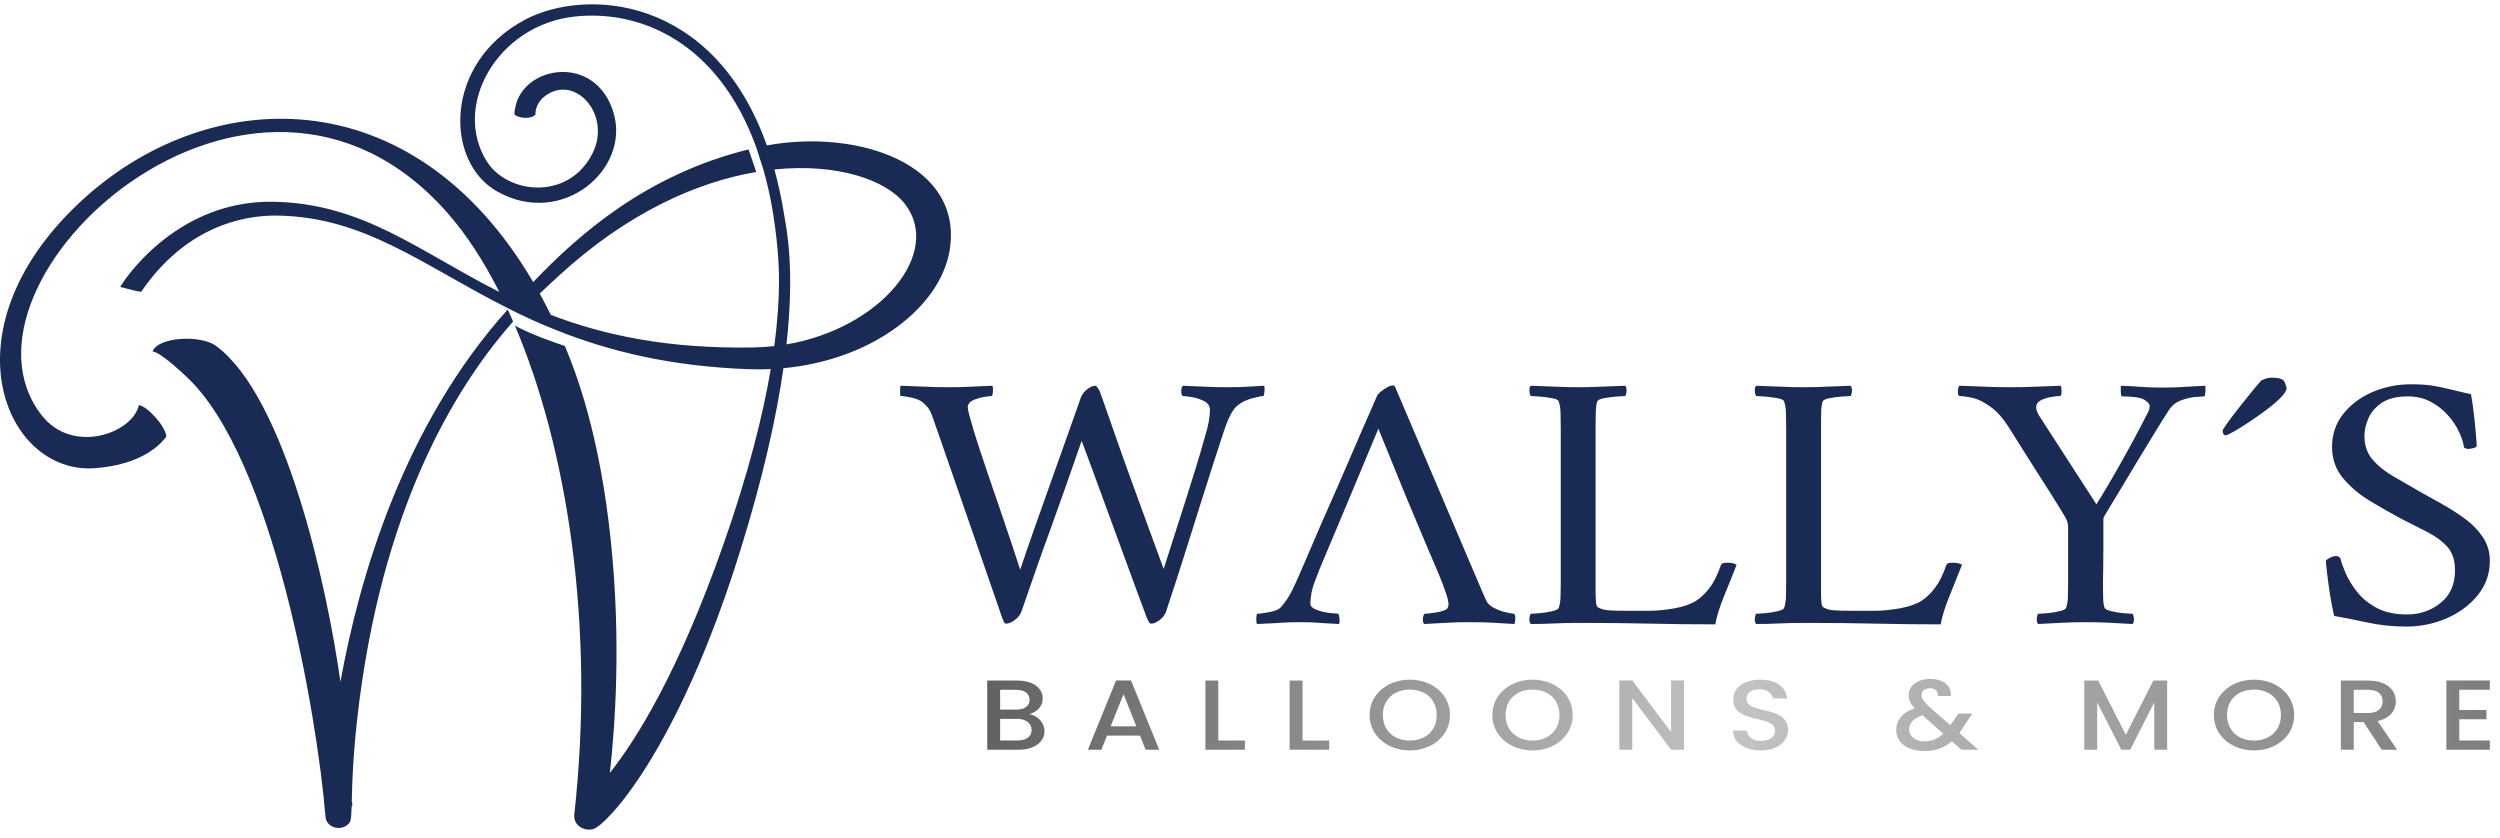 <svg xmlns="http://www.w3.org/2000/svg" width="164" height="55" viewBox="0 0 164 55" fill="none"><path fill-rule="evenodd" clip-rule="evenodd" d="M33.259 20.189C27.73 17.406 23.907 14.204 18.141 14.142C15.782 14.117 12.099 14.982 9.259 19.145C8.851 19.087 8.634 19.011 7.892 18.825C7.886 18.756 11.357 13.126 17.915 13.235C23.815 13.332 27.482 16.491 32.755 19.151C31.718 17.099 30.572 15.35 29.354 13.968C16.53 -0.6 -4.092 18.514 2.738 27.246C4.76 29.829 8.623 28.435 9.089 26.65C9.096 26.625 9.105 26.6 9.112 26.573C9.619 26.634 10.822 27.881 10.918 28.633C10.258 29.516 8.867 30.509 6.239 30.712C0.364 31.167 -3.718 21.745 5.137 13.365C13.485 5.464 27.026 4.939 34.976 18.504C37.94 15.411 42.367 11.463 49.107 9.802L49.611 11.282C45.73 11.941 41.15 13.948 36.614 18.133C36.323 18.402 35.908 18.773 35.405 19.259C35.653 19.709 35.894 20.175 36.13 20.655C39.58 21.975 43.8 22.904 49.495 22.791C49.935 22.782 50.367 22.752 50.791 22.705C51.258 19.241 51.083 17.232 51.011 16.406C50.842 14.46 50.531 12.733 50.103 11.205L49.617 9.681C47.108 2.74 41.985 0.629 37.723 1.083C32.608 1.628 29.652 6.96 31.932 10.584C33.292 12.743 37.275 13.17 38.852 10.093C40.197 7.47 37.59 4.679 35.607 6.422C35.54 6.483 35.155 6.848 35.123 7.43C35.121 7.462 35.142 7.502 35.119 7.526C34.801 7.855 33.962 7.739 33.761 7.511C33.709 7.451 33.787 7.136 33.8 7.065C34.285 4.316 39.062 3.465 40.247 7.389C41.364 11.089 36.913 14.943 32.648 12.581C29.157 10.647 29.075 4.131 34.453 1.286C38.359 -0.779 46.779 -0.378 50.306 9.539C56.278 8.44 63.23 10.761 62.296 16.429C61.696 20.065 57.344 23.596 51.393 24.154C50.943 27.278 50.087 31.225 48.551 36.154C44.436 49.357 39.748 54.159 38.918 54.386C38.304 54.555 37.596 54.124 37.673 53.434C39.055 40.987 37.19 29.38 33.779 21.361C34.847 21.935 36.044 22.349 37.058 22.701C37.78 24.426 39.346 28.467 40.074 35.522C40.758 42.123 40.343 47.713 40.006 50.707C41.806 48.422 44.498 44.087 47.411 35.844C49.12 31.009 50.059 27.173 50.562 24.212C50.079 24.234 49.588 24.237 49.088 24.218C43.919 24.028 39.942 23.021 36.627 21.709C35.504 21.269 34.382 20.773 33.259 20.189ZM49.107 9.802C49.277 9.759 49.446 9.719 49.617 9.681L49.107 9.802ZM33.658 21.089C30.27 24.941 25.348 32.433 23.587 45.887C23.155 49.196 23.106 51.345 23.075 52.592C23.114 52.72 23.148 52.847 23.065 52.917C23.049 53.48 23.028 53.806 22.95 53.93C22.547 54.565 21.42 54.386 21.353 53.581C20.799 46.853 17.907 30.079 12.286 24.764C11.253 23.785 10.356 23.071 10.004 23.055C10.39 22.082 13.178 21.957 14.173 22.692C18.707 26.036 21.428 38.32 22.333 44.727C23.597 37.741 26.517 27.856 33.308 20.3L33.658 21.089ZM36.627 21.709C36.764 22.015 36.901 22.327 37.033 22.643C37.042 22.662 37.05 22.681 37.058 22.701L36.627 21.709ZM51.592 22.593C57.799 21.538 61.857 16.566 59.353 13.367C58.138 11.817 54.949 10.687 50.801 11.118C51.054 12.034 51.269 13.019 51.44 14.079C51.592 15.018 52.153 17.561 51.592 22.593Z" fill="#192A55"></path><path fill-rule="evenodd" clip-rule="evenodd" d="M87.17 35.889C87.07 36.128 86.957 36.393 86.833 36.684C86.645 37.125 86.479 37.539 86.336 37.924C86.175 38.326 86.072 38.663 86.026 38.936C85.982 39.209 85.959 39.425 85.959 39.586C85.959 39.763 86.099 39.904 86.376 40.007C86.653 40.112 86.941 40.18 87.236 40.212C87.532 40.244 87.716 40.261 87.788 40.261C87.823 40.293 87.851 40.393 87.868 40.562C87.886 40.73 87.878 40.855 87.842 40.935C87.501 40.919 87.209 40.902 86.968 40.887L86.242 40.838C86 40.822 85.682 40.815 85.287 40.815C84.893 40.815 84.562 40.822 84.293 40.838L83.486 40.887C83.217 40.902 82.877 40.919 82.464 40.935C82.429 40.902 82.411 40.802 82.411 40.633C82.411 40.465 82.429 40.34 82.464 40.261C82.626 40.261 82.899 40.224 83.284 40.152C83.67 40.08 83.926 39.964 84.05 39.803C84.32 39.498 84.548 39.156 84.736 38.779C84.925 38.402 85.109 38.005 85.287 37.587L85.543 36.997C85.713 36.604 85.942 36.071 86.229 35.396C86.515 34.722 86.842 33.971 87.209 33.144C87.578 32.317 87.949 31.466 88.325 30.592C88.702 29.716 89.065 28.877 89.414 28.075C89.764 27.272 90.073 26.566 90.342 25.955C90.414 25.827 90.571 25.683 90.812 25.522C91.054 25.361 91.238 25.281 91.364 25.281C91.4 25.281 91.421 25.286 91.431 25.293C91.44 25.301 91.462 25.314 91.498 25.329L96.847 37.901C97.242 38.831 97.466 39.346 97.52 39.442C97.609 39.618 97.784 39.771 98.044 39.899C98.305 40.028 98.563 40.12 98.823 40.176C99.083 40.233 99.249 40.261 99.321 40.261C99.393 40.34 99.419 40.465 99.402 40.633C99.383 40.802 99.366 40.902 99.348 40.935C98.829 40.902 98.362 40.875 97.95 40.851C97.538 40.826 97.045 40.815 96.472 40.815C95.862 40.815 95.356 40.826 94.953 40.851C94.549 40.875 94.043 40.902 93.434 40.935C93.361 40.87 93.33 40.758 93.34 40.597C93.348 40.437 93.388 40.325 93.46 40.261C93.621 40.261 93.873 40.233 94.213 40.176C94.554 40.12 94.787 40.043 94.912 39.947C94.984 39.883 95.02 39.771 95.02 39.611C95.02 39.466 94.961 39.22 94.844 38.876C94.728 38.531 94.58 38.141 94.401 37.708C94.223 37.274 94.043 36.853 93.864 36.443C93.835 36.377 93.807 36.312 93.778 36.249L92.276 32.678L90.422 28.123L88.495 32.739L87.52 35.057L87.519 35.058L87.318 35.541C87.27 35.653 87.221 35.77 87.17 35.889ZM62.275 25.402C62.848 25.402 63.332 25.39 63.726 25.365C64.121 25.342 64.578 25.322 65.097 25.305C65.132 25.369 65.147 25.494 65.138 25.679C65.128 25.863 65.097 25.964 65.044 25.98C64.971 25.98 64.811 26 64.559 26.04C64.308 26.08 64.067 26.152 63.834 26.257C63.601 26.361 63.484 26.526 63.484 26.75C63.484 26.814 63.52 26.983 63.592 27.256C63.664 27.529 63.762 27.874 63.888 28.292C64.085 28.933 64.354 29.756 64.694 30.76C65.034 31.763 65.402 32.839 65.797 33.987C66.191 35.135 66.567 36.263 66.925 37.371C67.23 36.456 67.57 35.468 67.947 34.408L69.076 31.229C69.453 30.17 69.802 29.191 70.124 28.292C70.447 27.392 70.707 26.654 70.904 26.076C70.994 25.851 71.137 25.667 71.335 25.522C71.532 25.378 71.702 25.305 71.845 25.305C71.917 25.305 72.016 25.425 72.141 25.667C72.176 25.763 72.289 26.076 72.477 26.605C72.665 27.135 72.903 27.814 73.189 28.64C73.476 29.468 73.799 30.374 74.158 31.362C74.516 32.349 74.883 33.356 75.259 34.384C75.636 35.412 75.995 36.391 76.335 37.322C76.622 36.424 76.881 35.612 77.115 34.89C77.348 34.168 77.567 33.482 77.774 32.831C77.98 32.181 78.19 31.511 78.405 30.82C78.62 30.13 78.844 29.367 79.077 28.533C79.167 28.26 79.238 27.971 79.293 27.665C79.346 27.36 79.373 27.103 79.373 26.895C79.373 26.637 79.247 26.445 78.997 26.317C78.745 26.188 78.477 26.1 78.19 26.052C77.904 26.004 77.707 25.98 77.598 25.98C77.527 25.948 77.491 25.844 77.491 25.667C77.491 25.49 77.527 25.369 77.598 25.305C78.082 25.322 78.557 25.342 79.024 25.365C79.49 25.39 79.964 25.402 80.448 25.402C80.86 25.402 81.178 25.397 81.403 25.39C81.627 25.382 81.85 25.369 82.074 25.354C82.299 25.337 82.581 25.322 82.922 25.305C82.957 25.369 82.966 25.498 82.949 25.69C82.93 25.883 82.904 25.98 82.867 25.98C82.76 25.98 82.523 26.028 82.156 26.124C81.788 26.22 81.47 26.373 81.201 26.582C81.021 26.726 80.86 26.939 80.717 27.22C80.574 27.501 80.421 27.882 80.26 28.364C79.776 29.841 79.337 31.205 78.942 32.458C78.548 33.71 78.158 34.946 77.774 36.167C77.388 37.386 76.962 38.703 76.496 40.116C76.425 40.325 76.285 40.509 76.079 40.67C75.874 40.83 75.681 40.911 75.502 40.911C75.448 40.911 75.394 40.858 75.341 40.754C75.286 40.65 75.251 40.573 75.232 40.526C75.018 39.964 74.766 39.289 74.479 38.502C74.193 37.715 73.888 36.885 73.566 36.009C73.243 35.135 72.929 34.28 72.625 33.445C72.32 32.61 72.042 31.851 71.792 31.169C71.54 30.487 71.339 29.942 71.186 29.532L70.957 28.918C70.582 29.993 70.232 30.992 69.91 31.916C69.587 32.839 69.269 33.73 68.956 34.589C68.641 35.447 68.327 36.323 68.014 37.214C67.7 38.105 67.364 39.072 67.006 40.116C66.934 40.325 66.791 40.509 66.576 40.67C66.361 40.83 66.164 40.911 65.984 40.911C65.931 40.911 65.881 40.858 65.837 40.754C65.791 40.65 65.76 40.573 65.742 40.526C65.241 39.064 64.77 37.704 64.331 36.443C63.892 35.183 63.448 33.903 63.001 32.602C62.552 31.302 62.059 29.881 61.522 28.34C61.361 27.874 61.226 27.493 61.118 27.195C61.011 26.898 60.832 26.646 60.581 26.438C60.402 26.276 60.146 26.16 59.815 26.088C59.483 26.015 59.236 25.98 59.075 25.98C59.057 25.98 59.048 25.871 59.048 25.654C59.048 25.438 59.057 25.322 59.075 25.305C59.685 25.322 60.218 25.342 60.675 25.365C61.132 25.39 61.665 25.402 62.275 25.402ZM104.671 27.81V38.852C104.671 39.085 104.68 39.297 104.698 39.49C104.716 39.682 104.752 39.795 104.805 39.827C104.985 39.94 105.204 40.007 105.464 40.032C105.724 40.056 106.131 40.068 106.687 40.068H108.166C108.669 40.068 109.219 40.015 109.82 39.911C110.42 39.806 110.899 39.642 111.258 39.417C111.58 39.209 111.881 38.92 112.159 38.551C112.436 38.181 112.683 37.683 112.898 37.057C112.933 36.961 113.059 36.913 113.275 36.913C113.597 36.913 113.812 36.961 113.919 37.057C113.669 37.7 113.395 38.382 113.099 39.104C112.804 39.827 112.611 40.445 112.522 40.958C111.106 40.958 109.699 40.943 108.3 40.911C106.903 40.879 105.325 40.862 103.569 40.862C102.96 40.862 102.412 40.875 101.929 40.898C101.445 40.922 100.943 40.935 100.424 40.935C100.352 40.87 100.321 40.758 100.329 40.597C100.338 40.437 100.369 40.325 100.424 40.261C100.531 40.261 100.728 40.248 101.015 40.224C101.302 40.2 101.575 40.156 101.835 40.092C102.095 40.028 102.234 39.955 102.252 39.876C102.324 39.682 102.364 39.434 102.372 39.128C102.382 38.824 102.386 38.495 102.386 38.141V28.099C102.386 27.746 102.382 27.413 102.372 27.099C102.364 26.787 102.324 26.534 102.252 26.34C102.234 26.244 102.095 26.173 101.835 26.124C101.575 26.076 101.302 26.04 101.015 26.015C100.728 25.992 100.531 25.98 100.424 25.98C100.369 25.915 100.338 25.803 100.329 25.643C100.321 25.482 100.352 25.369 100.424 25.305C100.961 25.322 101.489 25.342 102.009 25.365C102.529 25.39 103.041 25.402 103.542 25.402C104.062 25.402 104.568 25.39 105.061 25.365C105.554 25.342 106.07 25.322 106.607 25.305C106.678 25.369 106.71 25.482 106.701 25.643C106.693 25.803 106.661 25.915 106.607 25.98C106.5 25.98 106.303 25.992 106.016 26.015C105.728 26.04 105.46 26.076 105.208 26.124C104.958 26.173 104.814 26.244 104.778 26.34C104.725 26.502 104.694 26.71 104.684 26.967C104.675 27.224 104.671 27.505 104.671 27.81ZM119.458 27.81V38.852C119.458 39.085 119.467 39.297 119.484 39.49C119.503 39.682 119.538 39.795 119.593 39.827C119.771 39.94 119.991 40.007 120.251 40.032C120.511 40.056 120.919 40.068 121.474 40.068H122.953C123.455 40.068 124.006 40.015 124.606 39.911C125.206 39.806 125.686 39.642 126.045 39.417C126.368 39.209 126.668 38.92 126.945 38.551C127.223 38.181 127.469 37.683 127.685 37.057C127.721 36.961 127.845 36.913 128.061 36.913C128.384 36.913 128.598 36.961 128.706 37.057C128.455 37.7 128.182 38.382 127.886 39.104C127.591 39.827 127.398 40.445 127.308 40.958C125.892 40.958 124.485 40.943 123.087 40.911C121.689 40.879 120.112 40.862 118.355 40.862C117.746 40.862 117.2 40.875 116.715 40.898C116.231 40.922 115.73 40.935 115.21 40.935C115.138 40.87 115.107 40.758 115.116 40.597C115.125 40.437 115.156 40.325 115.21 40.261C115.318 40.261 115.515 40.248 115.801 40.224C116.088 40.2 116.361 40.156 116.621 40.092C116.881 40.028 117.02 39.955 117.038 39.876C117.11 39.682 117.15 39.434 117.16 39.128C117.168 38.824 117.173 38.495 117.173 38.141V28.099C117.173 27.746 117.168 27.413 117.16 27.099C117.15 26.787 117.11 26.534 117.038 26.34C117.02 26.244 116.881 26.173 116.621 26.124C116.361 26.076 116.088 26.04 115.801 26.015C115.515 25.992 115.318 25.98 115.21 25.98C115.156 25.915 115.125 25.803 115.116 25.643C115.107 25.482 115.138 25.369 115.21 25.305C115.748 25.322 116.277 25.342 116.797 25.365C117.315 25.39 117.827 25.402 118.328 25.402C118.848 25.402 119.354 25.39 119.847 25.365C120.34 25.342 120.856 25.322 121.393 25.305C121.466 25.369 121.496 25.482 121.487 25.643C121.479 25.803 121.447 25.915 121.393 25.98C121.286 25.98 121.089 25.992 120.802 26.015C120.516 26.04 120.246 26.076 119.996 26.124C119.744 26.173 119.601 26.244 119.566 26.34C119.511 26.502 119.48 26.71 119.471 26.967C119.463 27.224 119.458 27.505 119.458 27.81ZM135.669 38.141V34.577C135.669 34.368 135.606 34.151 135.482 33.927C135.105 33.301 134.769 32.755 134.473 32.289C134.177 31.823 133.894 31.382 133.626 30.964C133.357 30.547 133.074 30.102 132.779 29.628C132.483 29.155 132.138 28.604 131.744 27.979C131.457 27.545 131.188 27.212 130.937 26.979C130.687 26.746 130.382 26.534 130.024 26.34C129.791 26.212 129.527 26.12 129.231 26.064C128.935 26.008 128.706 25.98 128.545 25.98C128.474 25.98 128.437 25.883 128.437 25.69C128.437 25.498 128.474 25.369 128.545 25.305C129.19 25.322 129.737 25.342 130.185 25.365C130.633 25.39 131.18 25.402 131.824 25.402C132.47 25.402 133.061 25.39 133.599 25.365C134.137 25.342 134.666 25.322 135.186 25.305C135.222 25.369 135.239 25.498 135.239 25.69C135.239 25.883 135.203 25.98 135.132 25.98C135.006 25.98 134.817 26 134.567 26.04C134.316 26.08 134.087 26.152 133.881 26.257C133.676 26.361 133.572 26.517 133.572 26.726C133.572 26.902 133.67 27.135 133.867 27.424L137.525 33.084C137.846 32.57 138.188 32.005 138.546 31.387C138.905 30.768 139.245 30.166 139.568 29.58C139.891 28.994 140.172 28.468 140.414 28.003C140.656 27.537 140.831 27.2 140.938 26.991C140.957 26.959 140.974 26.907 140.992 26.834C141.011 26.763 141.019 26.694 141.019 26.63C141.019 26.502 140.898 26.365 140.656 26.22C140.414 26.076 139.926 26.004 139.191 26.004C139.155 26.004 139.132 25.895 139.124 25.679C139.115 25.462 139.119 25.337 139.138 25.305C139.621 25.322 140.056 25.346 140.441 25.378C140.827 25.41 141.261 25.425 141.745 25.425C142.211 25.425 142.592 25.418 142.888 25.402C143.184 25.386 143.465 25.369 143.734 25.354C144.004 25.337 144.308 25.322 144.648 25.305C144.684 25.369 144.693 25.502 144.676 25.703C144.657 25.904 144.631 26.004 144.595 26.004C144.523 26.004 144.335 26.015 144.03 26.04C143.725 26.064 143.403 26.141 143.062 26.269C142.722 26.397 142.453 26.622 142.255 26.943C142.005 27.328 141.701 27.814 141.342 28.4C140.984 28.986 140.607 29.604 140.212 30.254C139.818 30.904 139.438 31.539 139.071 32.157C138.702 32.775 138.375 33.317 138.089 33.782C138.018 33.895 137.981 33.999 137.981 34.096V36.058C137.981 36.627 137.976 37.118 137.968 37.527L137.955 38.141V38.431C137.955 38.735 137.959 39.012 137.968 39.261C137.976 39.51 138.008 39.714 138.062 39.876C138.098 39.955 138.241 40.028 138.492 40.092C138.743 40.156 139.012 40.2 139.299 40.224C139.585 40.248 139.782 40.261 139.891 40.261C139.944 40.325 139.975 40.437 139.984 40.597C139.993 40.758 139.962 40.87 139.891 40.935C139.352 40.902 138.838 40.875 138.345 40.851C137.852 40.826 137.345 40.815 136.825 40.815C136.323 40.815 135.813 40.826 135.293 40.851C134.773 40.875 134.244 40.902 133.707 40.935C133.634 40.87 133.603 40.758 133.613 40.597C133.621 40.437 133.653 40.325 133.707 40.261C133.814 40.261 134.011 40.248 134.299 40.224C134.584 40.2 134.859 40.156 135.118 40.092C135.378 40.028 135.517 39.955 135.535 39.876C135.606 39.682 135.647 39.434 135.656 39.128C135.665 38.824 135.669 38.495 135.669 38.141ZM149.058 24.775C149.523 24.775 149.797 24.876 149.878 25.077C149.959 25.277 149.999 25.41 149.999 25.474C149.999 25.619 149.873 25.819 149.622 26.076C149.372 26.333 149.058 26.602 148.682 26.883C148.305 27.163 147.924 27.432 147.539 27.689C147.153 27.946 146.817 28.155 146.53 28.315C146.244 28.476 146.073 28.557 146.02 28.557C145.93 28.557 145.872 28.52 145.844 28.448C145.818 28.375 145.804 28.307 145.804 28.243C145.804 28.211 145.894 28.067 146.073 27.81C146.253 27.553 146.481 27.248 146.759 26.895C147.037 26.541 147.314 26.192 147.593 25.848C147.87 25.502 148.117 25.209 148.332 24.968C148.35 24.952 148.43 24.916 148.573 24.86C148.717 24.803 148.879 24.775 149.058 24.775ZM158.144 25.209C158.7 25.209 159.162 25.237 159.529 25.293C159.897 25.35 160.273 25.425 160.659 25.522C161.043 25.619 161.523 25.731 162.096 25.859C162.205 26.47 162.289 27.099 162.352 27.75C162.415 28.4 162.455 28.886 162.473 29.207C162.491 29.287 162.429 29.347 162.285 29.387C162.142 29.427 162.025 29.448 161.936 29.448C161.81 29.448 161.712 29.416 161.64 29.352C161.603 29.062 161.496 28.725 161.317 28.34C161.138 27.954 160.892 27.585 160.577 27.232C160.264 26.879 159.887 26.586 159.449 26.353C159.01 26.12 158.512 26.004 157.957 26.004C157.24 26.004 156.675 26.14 156.263 26.413C155.851 26.686 155.555 27.024 155.375 27.424C155.197 27.826 155.107 28.219 155.107 28.604C155.107 29.23 155.291 29.752 155.658 30.17C156.025 30.588 156.491 30.957 157.056 31.278C157.62 31.599 158.19 31.928 158.763 32.265C159.193 32.506 159.669 32.771 160.187 33.059C160.707 33.349 161.209 33.67 161.693 34.023C162.177 34.376 162.572 34.782 162.876 35.239C163.181 35.697 163.333 36.214 163.333 36.792C163.333 37.644 163.069 38.394 162.54 39.044C162.012 39.695 161.33 40.2 160.497 40.562C159.663 40.922 158.781 41.103 157.849 41.103C156.971 41.103 156.124 41.015 155.308 40.838C154.492 40.661 153.762 40.517 153.118 40.405C153.009 39.94 152.915 39.442 152.835 38.912C152.754 38.382 152.692 37.916 152.646 37.516C152.602 37.114 152.579 36.864 152.579 36.768C152.669 36.689 152.772 36.62 152.889 36.563C153.005 36.507 153.126 36.479 153.252 36.479C153.414 36.479 153.512 36.552 153.548 36.697C153.601 36.921 153.714 37.23 153.884 37.623C154.054 38.017 154.305 38.422 154.637 38.839C154.968 39.257 155.398 39.607 155.927 39.887C156.455 40.169 157.114 40.308 157.903 40.308C158.746 40.308 159.48 40.056 160.107 39.55C160.735 39.044 161.049 38.334 161.049 37.418C161.049 36.761 160.883 36.247 160.55 35.877C160.219 35.508 159.789 35.188 159.26 34.914C158.731 34.641 158.163 34.352 157.553 34.047C156.89 33.694 156.204 33.305 155.497 32.879C154.788 32.454 154.192 31.952 153.709 31.374C153.225 30.797 152.982 30.113 152.982 29.327C152.982 28.492 153.229 27.766 153.722 27.148C154.215 26.53 154.855 26.052 155.644 25.715C156.433 25.378 157.267 25.209 158.144 25.209Z" fill="#192A55"></path><path fill-rule="evenodd" clip-rule="evenodd" d="M68.52 47.961C68.52 48.653 67.882 49.182 66.827 49.182H64.762V44.645H66.73C67.822 44.645 68.402 45.174 68.402 45.814C68.402 46.362 68.023 46.695 67.525 46.851C68.075 46.936 68.52 47.419 68.52 47.961ZM67.54 45.905C67.54 45.493 67.206 45.252 66.656 45.252H65.609V46.551H66.656C67.206 46.551 67.54 46.323 67.54 45.905ZM67.674 47.883C67.674 47.432 67.287 47.158 66.723 47.158H65.609V48.575H66.753C67.325 48.575 67.674 48.32 67.674 47.883ZM75.153 49.182L74.782 48.255H72.621L72.249 49.182H71.365L73.215 44.638H74.195L76.044 49.182H75.153ZM74.544 47.648L73.705 45.539L72.858 47.648H74.544ZM79.075 44.645H79.922V48.581H81.667V49.182H79.075V44.645ZM84.601 44.645H85.448V48.581H87.193V49.182H84.601V44.645ZM95.119 46.904C95.119 48.268 93.952 49.228 92.482 49.228C91.026 49.228 89.845 48.268 89.845 46.904C89.845 45.546 91.026 44.586 92.482 44.586C93.952 44.586 95.119 45.546 95.119 46.904ZM90.714 46.904C90.714 47.928 91.457 48.581 92.482 48.581C93.507 48.581 94.249 47.928 94.249 46.904C94.249 45.879 93.507 45.239 92.482 45.239C91.457 45.239 90.714 45.879 90.714 46.904ZM103.17 46.904C103.17 48.268 102.004 49.228 100.533 49.228C99.077 49.228 97.896 48.268 97.896 46.904C97.896 45.546 99.077 44.586 100.533 44.586C102.004 44.586 103.17 45.546 103.17 46.904ZM98.766 46.904C98.766 47.928 99.508 48.581 100.533 48.581C101.558 48.581 102.301 47.928 102.301 46.904C102.301 45.879 101.558 45.239 100.533 45.239C99.508 45.239 98.766 45.879 98.766 46.904ZM109.625 44.638H110.471V49.182H109.625L107.077 45.794V49.182H106.23V44.638H107.077L109.625 48.02V44.638ZM117.297 47.896C117.297 48.575 116.666 49.228 115.515 49.228C114.482 49.228 113.687 48.732 113.687 47.928H114.594C114.631 48.301 114.928 48.601 115.515 48.601C116.109 48.601 116.443 48.32 116.443 47.935C116.443 46.838 113.702 47.55 113.702 45.879C113.702 45.082 114.423 44.586 115.477 44.586C116.465 44.586 117.164 45.043 117.238 45.82H116.302C116.272 45.513 115.968 45.233 115.433 45.219C114.943 45.206 114.564 45.415 114.564 45.852C114.564 46.878 117.297 46.238 117.297 47.896ZM127.971 45.657H127.124C127.139 45.324 126.924 45.148 126.604 45.148C126.27 45.148 126.054 45.343 126.054 45.585C126.054 45.833 126.21 46.035 126.574 46.382L127.941 47.576L128.468 46.812H129.382L128.713 47.818C128.654 47.909 128.587 48 128.528 48.085L129.783 49.182H128.676L128.038 48.621C127.54 49.058 126.968 49.267 126.247 49.267C125.133 49.267 124.391 48.725 124.391 47.876C124.391 47.263 124.784 46.747 125.601 46.453C125.312 46.146 125.208 45.905 125.208 45.585C125.208 44.991 125.757 44.54 126.641 44.54C127.54 44.54 128.023 45.036 127.971 45.657ZM126.247 48.633C126.73 48.633 127.124 48.464 127.481 48.131L126.114 46.923C125.512 47.132 125.237 47.446 125.237 47.85C125.237 48.288 125.638 48.633 126.247 48.633ZM136.728 49.182V44.645H137.642L139.454 48.203L141.259 44.645H142.165V49.182H141.318V46.075L139.743 49.182H139.157L137.574 46.075V49.182H136.728ZM150.499 46.904C150.499 48.268 149.332 49.228 147.862 49.228C146.406 49.228 145.225 48.268 145.225 46.904C145.225 45.546 146.406 44.586 147.862 44.586C149.332 44.586 150.499 45.546 150.499 46.904ZM146.094 46.904C146.094 47.928 146.837 48.581 147.862 48.581C148.887 48.581 149.629 47.928 149.629 46.904C149.629 45.879 148.887 45.239 147.862 45.239C146.837 45.239 146.094 45.879 146.094 46.904ZM153.559 44.645H155.341C156.567 44.645 157.169 45.265 157.169 46.003C157.169 46.538 156.842 47.112 155.973 47.302L157.25 49.182H156.24L155.052 47.367H154.405V49.182H153.559V44.645ZM156.299 46.003C156.299 45.546 156.003 45.252 155.341 45.252H154.405V46.773H155.341C156.003 46.773 156.299 46.453 156.299 46.003ZM163.333 44.638V45.245H161.328V46.577H163.111V47.184H161.328V48.575H163.333V49.182H160.481V44.638H163.333Z" fill="url(#paint0_linear_5026_2582)"></path><defs><linearGradient id="paint0_linear_5026_2582" x1="64.762" y1="46.904" x2="163.333" y2="46.904" gradientUnits="userSpaceOnUse"><stop stop-color="#626262"></stop><stop offset="0.5" stop-color="#C3C3C3"></stop><stop offset="1" stop-color="#7D7D7D"></stop></linearGradient></defs></svg>